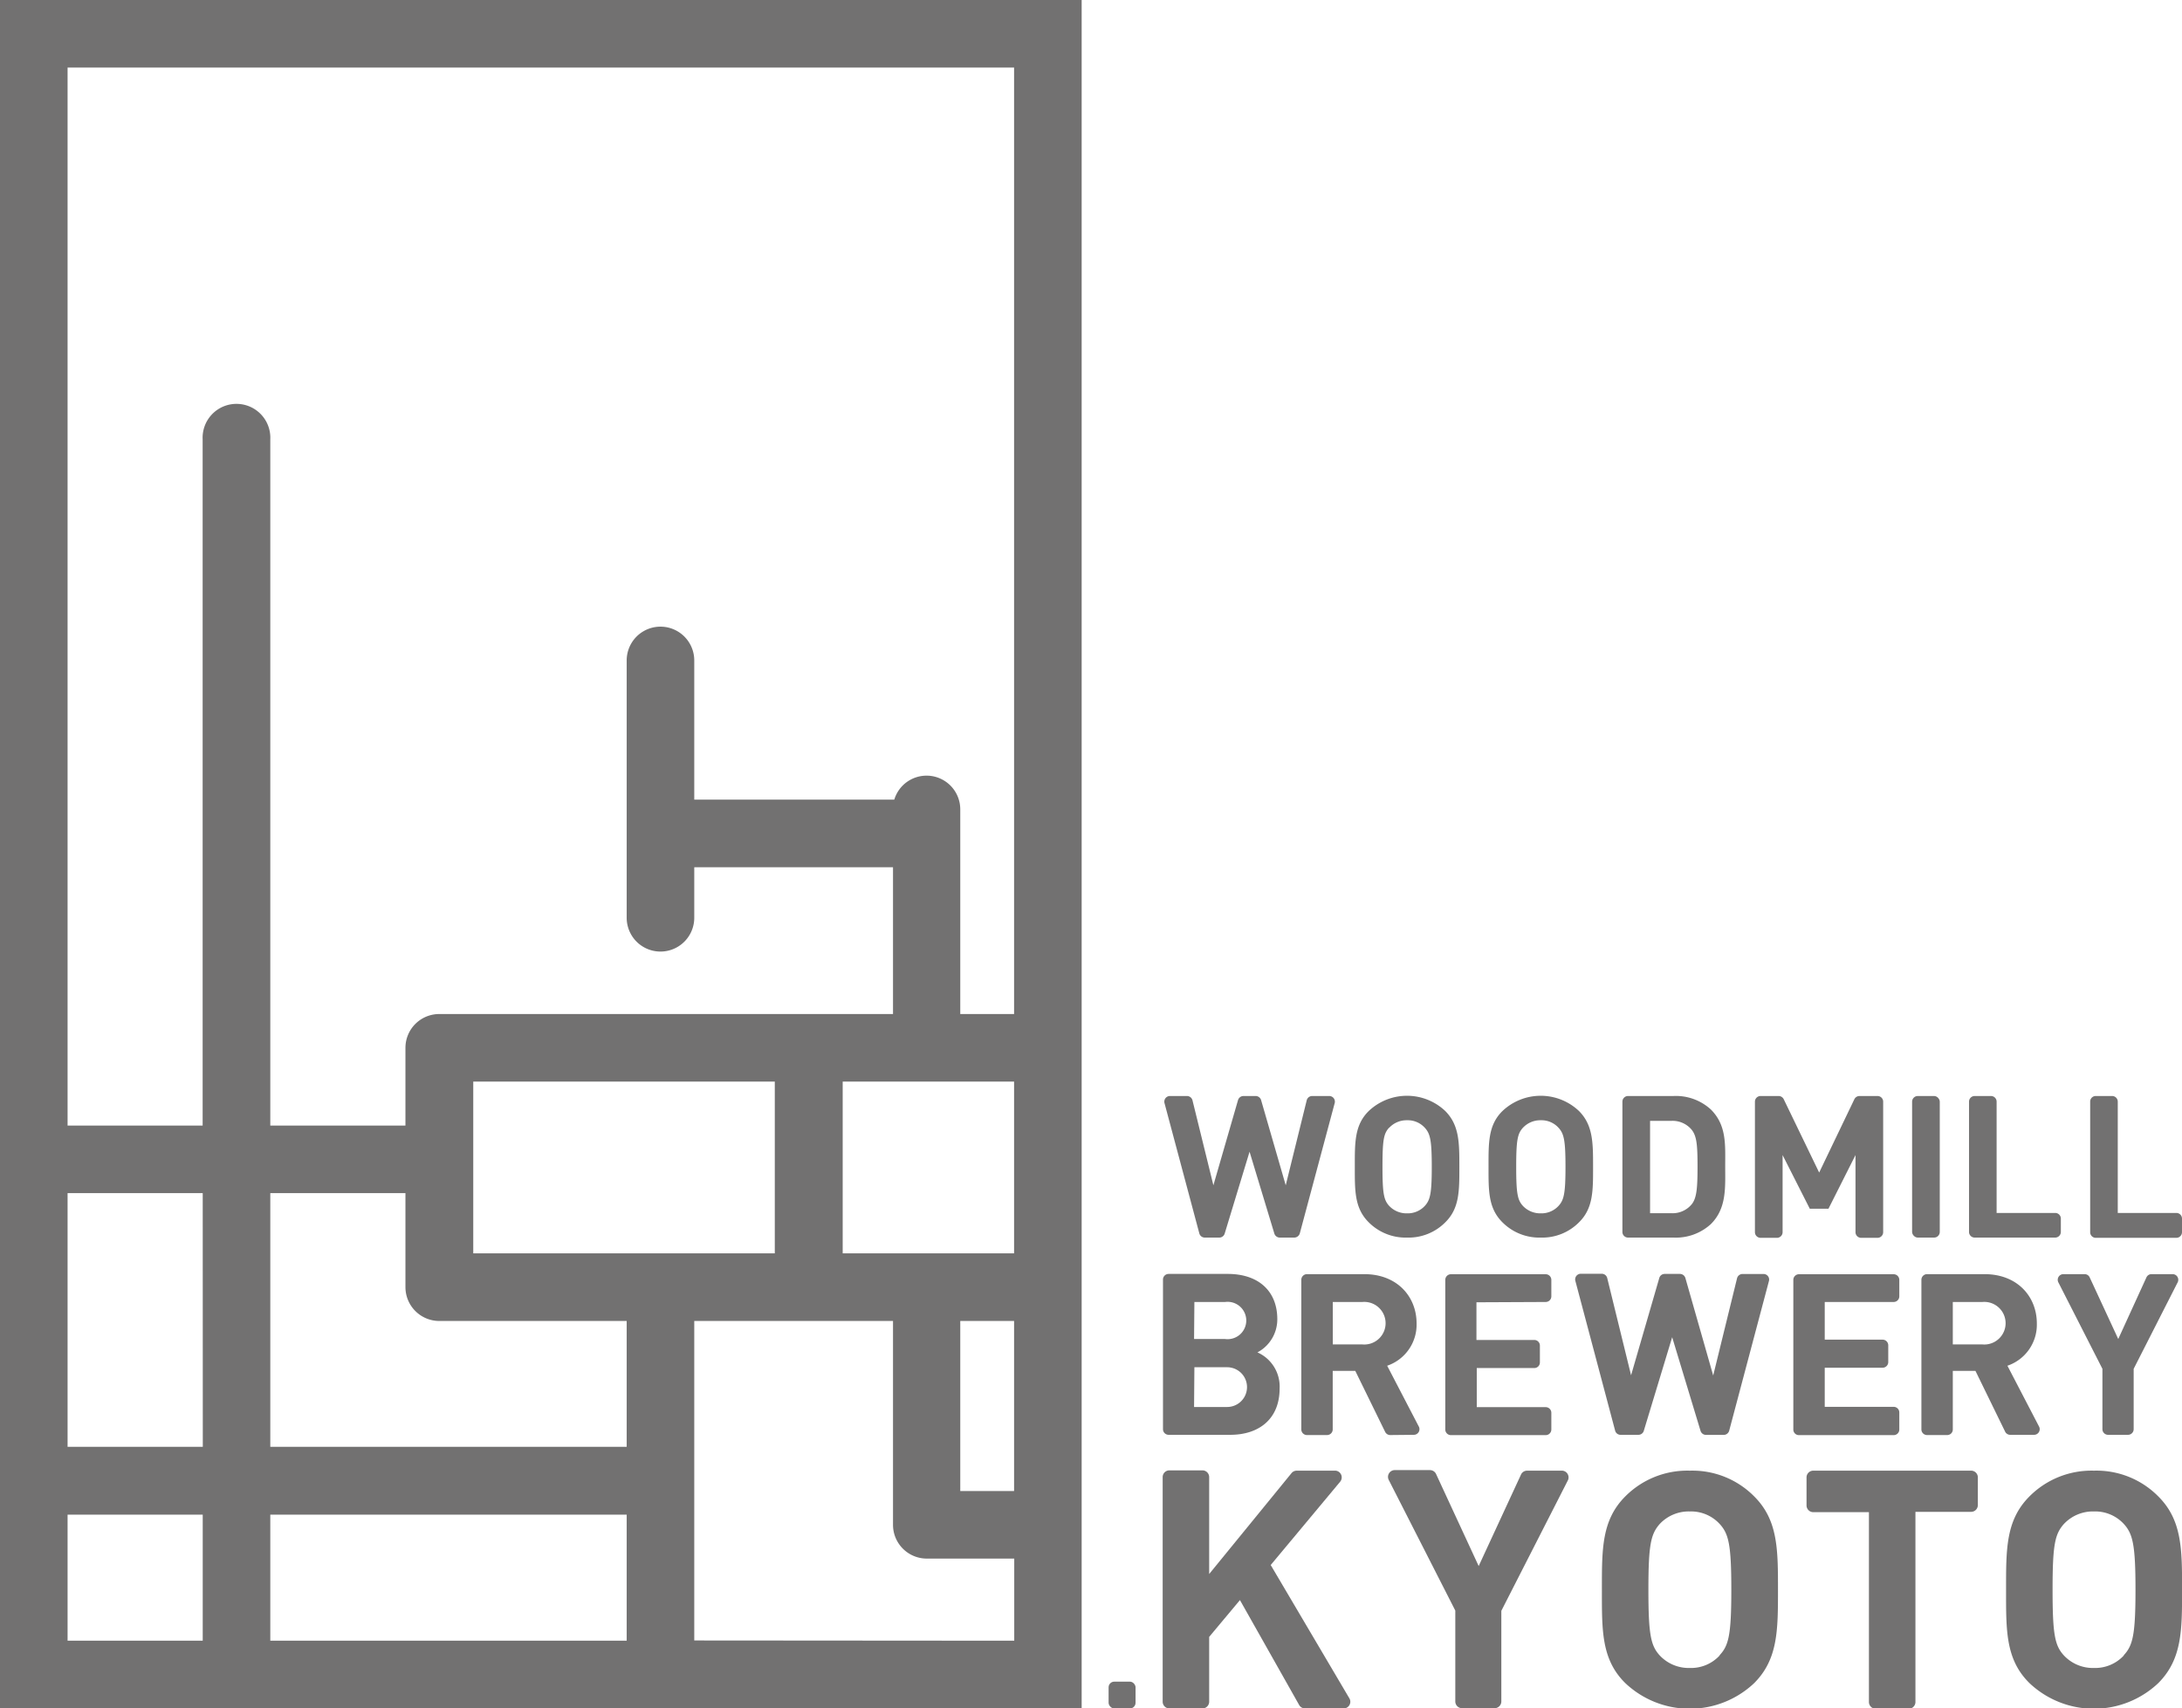 <svg xmlns="http://www.w3.org/2000/svg" viewBox="0 0 274.47 214.91"><defs><style>.cls-1{fill:#727171;}</style></defs><title>アセット 1</title><g id="レイヤー_2" data-name="レイヤー 2"><g id="レイヤー_1-2" data-name="レイヤー 1"><path class="cls-1" d="M150.86,155.15a.71.71,0,0,0,.69.53h1.83a.71.71,0,0,0,.67-.5l3.13-10.3,3.12,10.3a.72.72,0,0,0,.68.5h1.83a.73.73,0,0,0,.69-.53l4.39-16.39a.71.71,0,0,0-.68-.89h-2.15a.71.71,0,0,0-.69.54l-2.64,10.69-3.1-10.72a.72.72,0,0,0-.68-.51h-1.54a.72.72,0,0,0-.68.51l-3.1,10.72L150,138.41a.72.72,0,0,0-.69-.54h-2.15a.71.71,0,0,0-.68.89Z"/><path class="cls-1" d="M177,155.68a6.5,6.5,0,0,0,4.8-1.92c1.8-1.77,1.77-4,1.77-7s0-5.22-1.77-7a7,7,0,0,0-9.63,0c-1.8,1.77-1.75,4-1.75,7s-.05,5.21,1.75,7A6.55,6.55,0,0,0,177,155.68Zm-2.25-13.82a3,3,0,0,1,2.25-.94,2.89,2.89,0,0,1,2.22.94c.68.74.88,1.55.88,4.92s-.2,4.18-.88,4.92a2.92,2.92,0,0,1-2.22.93,3,3,0,0,1-2.25-.93c-.68-.74-.85-1.55-.85-4.92S174.05,142.6,174.73,141.86Z"/><path class="cls-1" d="M193.82,155.68a6.5,6.5,0,0,0,4.8-1.92c1.8-1.77,1.77-4,1.77-7s0-5.22-1.77-7a7,7,0,0,0-9.63,0c-1.8,1.77-1.75,4-1.75,7s-.05,5.21,1.75,7A6.55,6.55,0,0,0,193.82,155.68Zm-2.25-13.82a3,3,0,0,1,2.25-.94,2.89,2.89,0,0,1,2.22.94c.68.74.88,1.55.88,4.92s-.2,4.18-.88,4.92a2.92,2.92,0,0,1-2.22.93,3,3,0,0,1-2.25-.93c-.68-.74-.85-1.55-.85-4.92S190.89,142.6,191.57,141.86Z"/><path class="cls-1" d="M204.79,155.68h5.72a6.51,6.51,0,0,0,4.7-1.7c2-2,1.8-4.6,1.8-7.28s.2-5.13-1.8-7.13a6.51,6.51,0,0,0-4.7-1.7h-5.72a.71.71,0,0,0-.71.71V155A.71.71,0,0,0,204.79,155.68ZM207.56,141h2.62a3.12,3.12,0,0,1,2.6,1.1c.65.8.75,1.93.75,4.63s-.1,4-.75,4.78a3.12,3.12,0,0,1-2.6,1.1h-2.62Z"/><path class="cls-1" d="M230,152.05l3.4-6.75V155a.71.71,0,0,0,.71.71h2.06a.71.71,0,0,0,.71-.71V138.58a.71.71,0,0,0-.71-.71h-2.27a.72.72,0,0,0-.64.4l-4.43,9.23-4.46-9.23a.72.72,0,0,0-.64-.4h-2.27a.71.71,0,0,0-.71.71V155a.71.71,0,0,0,.71.71h2.06a.71.71,0,0,0,.71-.71V145.3l3.42,6.75Z"/><rect class="cls-1" x="240.52" y="137.87" width="3.48" height="17.81" rx="0.71" ry="0.71"/><path class="cls-1" d="M248.39,155.68h10.13a.71.71,0,0,0,.71-.71v-1.68a.71.71,0,0,0-.71-.71h-7.37v-14a.71.71,0,0,0-.71-.71h-2.05a.71.71,0,0,0-.71.71V155A.71.71,0,0,0,248.39,155.68Z"/><path class="cls-1" d="M273.76,152.58h-7.37v-14a.71.71,0,0,0-.71-.71h-2.06a.7.7,0,0,0-.7.71V155a.7.7,0,0,0,.7.71h10.14a.71.71,0,0,0,.71-.71v-1.68A.71.71,0,0,0,273.76,152.58Z"/><path class="cls-1" d="M147,180.49h7.76c3.61,0,6.2-2,6.2-5.82a4.7,4.7,0,0,0-2.79-4.55,4.7,4.7,0,0,0,2.5-4.18c0-3.47-2.3-5.69-6.25-5.69H147a.71.71,0,0,0-.71.71v18.82A.71.71,0,0,0,147,180.49Zm3.24-16.71h3.87a2.35,2.35,0,1,1,0,4.66H150.2Zm0,8.21h4.12a2.49,2.49,0,1,1,0,5H150.2Z"/><path class="cls-1" d="M177.86,180.49a.71.71,0,0,0,.63-1l-4-7.69a5.46,5.46,0,0,0,3.7-5.32c0-3.38-2.45-6.2-6.57-6.2h-7.22a.71.71,0,0,0-.71.71v18.82a.71.71,0,0,0,.71.71h2.53a.71.71,0,0,0,.71-.71v-7.36h2.84l3.76,7.68a.71.71,0,0,0,.64.39Zm-6.48-11.37h-3.73v-5.34h3.73a2.68,2.68,0,1,1,0,5.34Z"/><path class="cls-1" d="M194.43,163.78a.71.71,0,0,0,.71-.71V161a.71.71,0,0,0-.71-.71H182.51a.71.71,0,0,0-.71.71v18.82a.71.71,0,0,0,.71.71h11.92a.71.71,0,0,0,.71-.71v-2.1a.71.71,0,0,0-.71-.71h-8.67v-4.92H193a.7.7,0,0,0,.7-.71v-2.11a.7.7,0,0,0-.7-.71h-7.28v-4.74Z"/><path class="cls-1" d="M203.87,180.49h2.22a.7.7,0,0,0,.68-.5l3.57-11.78L213.91,180a.72.72,0,0,0,.68.5h2.23a.72.72,0,0,0,.69-.52l5-18.83a.7.7,0,0,0-.68-.89h-2.64a.71.71,0,0,0-.69.54l-3,12.23L212,160.76a.72.72,0,0,0-.68-.51H209.4a.7.7,0,0,0-.68.51L205.17,173l-3-12.23a.71.71,0,0,0-.68-.54h-2.65a.71.71,0,0,0-.68.89l5,18.83A.7.7,0,0,0,203.87,180.49Z"/><path class="cls-1" d="M238.91,179.78v-2.1a.71.71,0,0,0-.71-.71h-8.67v-4.92h7.28a.71.71,0,0,0,.71-.71v-2.11a.71.71,0,0,0-.71-.71h-7.28v-4.74h8.67a.71.71,0,0,0,.71-.71V161a.71.71,0,0,0-.71-.71H226.29a.71.71,0,0,0-.71.71v18.82a.7.7,0,0,0,.71.71H238.2A.71.71,0,0,0,238.91,179.78Z"/><path class="cls-1" d="M252.88,180.49h3a.71.71,0,0,0,.63-1l-4-7.69a5.45,5.45,0,0,0,3.7-5.32c0-3.38-2.45-6.2-6.57-6.2H242.4a.71.71,0,0,0-.71.71v18.82a.71.71,0,0,0,.71.71h2.53a.7.7,0,0,0,.71-.71v-7.36h2.85l3.75,7.68A.71.71,0,0,0,252.88,180.49Zm-3.51-11.37h-3.73v-5.34h3.73a2.68,2.68,0,1,1,0,5.34Z"/><path class="cls-1" d="M258.9,161.28l5.56,10.91v7.59a.71.71,0,0,0,.71.71h2.51a.71.71,0,0,0,.71-.71v-7.59l5.55-10.91a.71.71,0,0,0-.63-1h-2.68a.69.69,0,0,0-.64.42l-3.54,7.74-3.59-7.75a.69.69,0,0,0-.64-.41h-2.68A.71.71,0,0,0,258.9,161.28Z"/><path class="cls-1" d="M159.84,196.87l8.76-10.51A.85.85,0,0,0,168,185h-4.89a.84.84,0,0,0-.66.32L152.1,198V185.81a.85.85,0,0,0-.85-.85H147.1a.85.85,0,0,0-.85.85v28.25a.85.85,0,0,0,.85.85h4.15a.85.85,0,0,0,.85-.85v-8.15l3.87-4.63,7.45,13.2a.85.85,0,0,0,.74.43H169a.84.84,0,0,0,.73-1.28Z"/><path class="cls-1" d="M196.51,185h-4.42a.84.84,0,0,0-.77.5L186,197l-5.36-11.58a.85.85,0,0,0-.77-.49h-4.43a.85.85,0,0,0-.75,1.24l8.37,16.43v11.43a.85.85,0,0,0,.85.85H188a.85.85,0,0,0,.85-.85V202.63l8.38-16.43A.85.85,0,0,0,196.51,185Z"/><path class="cls-1" d="M212.57,185a11,11,0,0,0-8.12,3.23c-3,3-2.95,6.66-2.95,11.75s-.08,8.77,2.95,11.75a11.8,11.8,0,0,0,16.2,0c3-3,3-6.66,3-11.75s0-8.77-3-11.75A10.93,10.93,0,0,0,212.57,185Zm3.74,23.25a4.89,4.89,0,0,1-3.74,1.57,5,5,0,0,1-3.79-1.57c-1.13-1.24-1.43-2.6-1.43-8.27s.3-7,1.43-8.28a5,5,0,0,1,3.79-1.57,4.89,4.89,0,0,1,3.74,1.57c1.14,1.24,1.47,2.61,1.47,8.28S217.45,207,216.31,208.21Z"/><path class="cls-1" d="M247.88,185H228.09a.85.85,0,0,0-.85.85v3.52a.85.85,0,0,0,.85.85h7v23.88a.85.85,0,0,0,.85.85h4.15a.85.85,0,0,0,.85-.85V190.18h7a.85.85,0,0,0,.85-.85v-3.52A.85.85,0,0,0,247.88,185Z"/><path class="cls-1" d="M263.4,185a11,11,0,0,0-8.11,3.23c-3,3-2.95,6.66-2.95,11.75s-.08,8.77,2.95,11.75a11.79,11.79,0,0,0,16.19,0c3-3,3-6.66,3-11.75s0-8.77-3-11.75A10.92,10.92,0,0,0,263.4,185Zm3.75,23.25a4.91,4.91,0,0,1-3.75,1.57,5,5,0,0,1-3.78-1.57c-1.14-1.24-1.43-2.6-1.43-8.27s.29-7,1.43-8.28a5,5,0,0,1,3.78-1.57,4.91,4.91,0,0,1,3.75,1.57c1.13,1.24,1.47,2.61,1.47,8.28S268.28,207,267.15,208.21Z"/><rect class="cls-1" x="139.45" y="211.54" width="3.39" height="3.37" rx="0.71" ry="0.71"/><path class="cls-1" d="M0,214.89H136.06V0H0Zm8.5-24.36h17v15.86H8.5Zm46.78-24.36H78.83V182H34V150.09H51v11.82A4.26,4.26,0,0,0,55.28,166.17Zm72.28-30.11v21.6H106v-21.6Zm-6.77,30.11h6.77v21.39h-6.77Zm-23.33-8.51H59.53v-21.6H97.46ZM78.83,206.39H34V190.53H78.83ZM25.51,182H8.5V150.09h17Zm61.82,24.36V166.17h25v25.64a4.25,4.25,0,0,0,4.25,4.25h11v10.33ZM127.56,8.5V127.56h-6.77V101.83a4.24,4.24,0,0,0-8.3-1.24H87.33V83.08a4.25,4.25,0,0,0-8.5,0v32.37a4.25,4.25,0,0,0,8.5,0v-6.36h25v18.47h-57A4.25,4.25,0,0,0,51,131.81v9.78H34V55.27a4.26,4.26,0,1,0-8.51,0v86.32H8.5V8.5Z"/></g></g></svg>